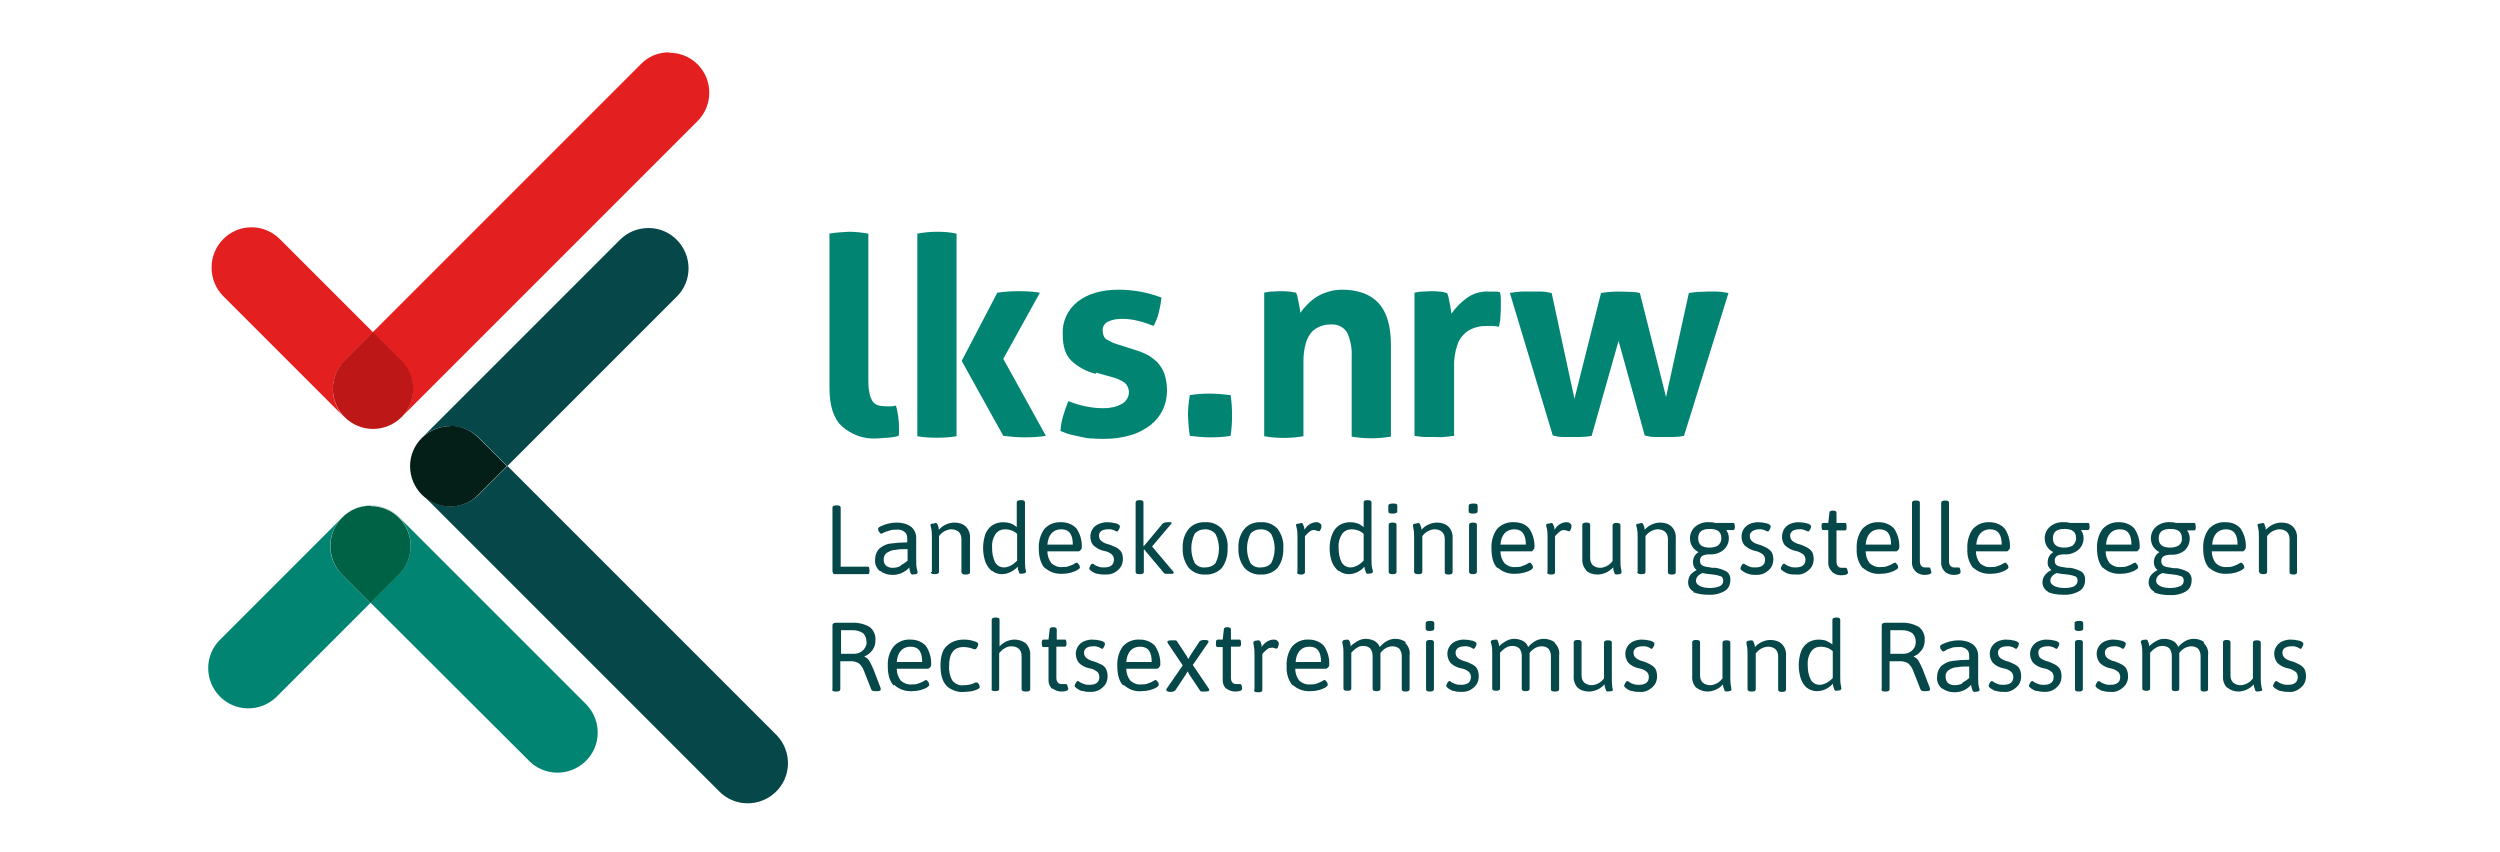 <?xml version="1.0" encoding="UTF-8"?>
<svg id="Ebene_1" xmlns="http://www.w3.org/2000/svg" version="1.1" viewBox="0 0 668.8 228">
  <!-- Generator: Adobe Illustrator 29.7.1, SVG Export Plug-In . SVG Version: 2.1.1 Build 8)  -->
  <defs>
    <style>
      .st0 {
        fill: #064749;
      }

      .st1 {
        fill: #e41f1f;
      }

      .st2 {
        fill: #041f18;
      }

      .st3 {
        fill: #028473;
      }

      .st4 {
        fill: #be1718;
      }

      .st5 {
        fill: #006245;
      }
    </style>
  </defs>
  <g id="f0b7ad95-823a-4afb-bbee-0d5f842eda6b">
    <g id="e1f1b039-de86-46ef-96a9-d6cc986226ae">
      <path class="st3" d="M318.3,116.6c-.3-1.8-.4-3.6-.5-5.4,0-1.8.2-3.7.5-5.5,1.8-.3,3.6-.4,5.4-.4s3.7.2,5.5.4c.3,1.8.4,3.6.4,5.4s-.1,3.7-.4,5.5c-1.8.3-3.6.4-5.4.4s-3.7-.2-5.5-.4"/>
      <path class="st3" d="M293.1,100c-2.4-.6-4.7-1.8-6.5-3.5-1.6-1.6-2.3-3.9-2.3-7-.2-3.4,1.3-6.7,4-8.8,2.7-2.1,6.3-3.2,11-3.2,1.9,0,3.8.2,5.7.5,1.9.4,3.9.9,5.7,1.6-.1,1.4-.4,2.7-.7,4-.3,1.3-.8,2.5-1.4,3.6-1.3-.5-2.6-1-3.9-1.3-1.5-.4-3-.6-4.5-.6-1.4,0-2.7.2-3.9.8-.9.5-1.4,1.4-1.3,2.4,0,.9.3,1.8,1,2.3.9.5,1.8,1,2.9,1.3l4.1,1.3c1.3.4,2.5.8,3.7,1.4,1.1.5,2,1.3,2.9,2.1.8.9,1.5,1.9,1.9,3.1.5,1.5.7,3,.7,4.5,0,1.8-.4,3.5-1.1,5.1-.8,1.6-1.9,3-3.3,4.1-1.6,1.2-3.4,2.2-5.3,2.7-2.3.7-4.6,1-7,1-1.2,0-2.3,0-3.3-.1-1,0-1.9-.2-2.9-.4-.9-.2-1.8-.4-2.7-.6-.9-.2-1.9-.6-2.9-1,.1-1.4.3-2.7.7-4,.4-1.4.9-2.7,1.4-4,1.5.6,3.1,1.1,4.6,1.4,1.5.3,3,.5,4.6.5.8,0,1.5,0,2.3-.2.8-.1,1.5-.3,2.3-.7.7-.3,1.3-.7,1.7-1.3,1.1-1.4.9-3.4-.4-4.6-.9-.6-1.9-1.1-3-1.4l-4.6-1.3-.2.3Z"/>
      <path class="st3" d="M338.1,78.3c.7-.1,1.4-.3,2.1-.3.8,0,1.5-.1,2.3-.1.7,0,1.5,0,2.2.1.7,0,1.3.2,2,.3.2.3.3.7.4,1.1.1.5.2,1,.3,1.5s.2,1,.3,1.5.1.9.2,1.3c.5-.8,1.1-1.5,1.8-2.2,1.5-1.6,3.4-2.8,5.5-3.4,1.2-.4,2.5-.6,3.8-.6,4.3,0,7.6,1.2,9.8,3.6,2.2,2.4,3.3,6.1,3.3,11.2v24.5c-3.5.6-7,.6-10.5,0v-21.6c.1-2.1-.3-4.2-1.2-6.2-.9-1.5-2.5-2.3-4.3-2.2-.9,0-1.8.1-2.6.4-.9.3-1.7.8-2.4,1.4-.8.9-1.4,1.9-1.7,3-.5,1.6-.7,3.3-.7,5v20.1c-3.5.6-7,.6-10.5,0v-38.3l-.1-.1Z"/>
      <path class="st3" d="M378.5,78.3c.7-.2,1.4-.3,2.1-.3s1.5-.1,2.2-.1,1.5,0,2.2.1c.7,0,1.4.2,2.1.4.2.3.3.7.4,1.1.1.5.2,1,.3,1.5s.2,1,.3,1.6.1.9.2,1.3c1.1-1.6,2.5-3,4-4.1,1.7-1.3,3.8-1.9,5.9-1.8h1.7c.5,0,.9,0,1.4.2.1.6.2,1.1.2,1.7v2c0,.7,0,1.8-.1,2.7,0,.9-.2,1.9-.4,2.8-.6-.1-1.2-.2-1.8-.2h-1.2c-.9,0-1.9,0-2.8.3-1.1.2-2.1.7-3,1.4-1.1.9-1.9,2-2.3,3.3-.7,2-1,4.1-.9,6.2v18.2c-.9.1-1.8.2-2.7.3s-1.8,0-2.6,0h-2.6c-.9,0-1.8-.2-2.7-.3v-38.4l.1.1Z"/>
      <path class="st3" d="M403.7,78.4c1.1-.2,2.1-.3,3.2-.4h5.5c.9,0,1.8.2,2.7.4l6.1,28.3,7.1-28.3c1.6-.3,3.3-.4,5-.4,1.3,0,2.4.1,3.2.1.7,0,1.5.1,2.2.3l7,27.8,6.1-27.8c.8-.1,1.6-.3,2.4-.3s1.7-.1,2.5-.1h2.5c1.1,0,2.2.2,3.2.4l-11.9,38.2c-.9.2-1.9.3-2.9.3h-5c-.9,0-1.8-.2-2.6-.4l-7-25.3-7.2,25.4c-1,.2-1.9.3-2.9.3h-4.9c-.9,0-1.8-.2-2.6-.4l-11.5-38.2-.2.1Z"/>
      <path class="st3" d="M221.8,62.5c1.7-.3,3.5-.4,5.3-.5,1.7,0,3.5.2,5.2.5v38.9c0,1.2,0,2.5.3,3.7.1.8.4,1.5.8,2.2.3.5.9.9,1.4,1.1.7.2,1.5.3,2.2.3h1.3c.5,0,.9-.1,1.4-.2.5,1.9.8,3.9.8,5.9v1.1c0,.4,0,.7-.1,1.1-.9.3-1.9.4-2.9.5-1.1,0-2.1.2-3.1.2-3.3.2-6.6-1-9.1-3.2-2.3-2.1-3.4-5.5-3.4-10.3v-41.2l-.1-.1Z"/>
      <path class="st3" d="M245.4,62.5c1.7-.3,3.4-.5,5.2-.5s3.5.1,5.3.5v54.2c-1.7.3-3.5.4-5.3.4-1.7,0-3.5-.1-5.2-.4v-54.2ZM257.3,96.5l9.5-18.2c1.9-.3,3.9-.4,5.9-.4,1.8,0,3.7.1,5.5.4l-9.8,17.7,11.4,20.6c-1.9.3-3.9.4-5.9.4-1.8,0-3.7-.2-5.5-.4l-11.1-20v-.1Z"/>
      <path class="st0" d="M135.7,124.7l-7.6,7.6c-4.2,4.2-11,4.2-15.2,0-2-2-3.1-4.7-3.1-7.6,0,2.9,1.1,5.6,3.2,7.6l79.3,79.3c4.1,4.3,10.9,4.4,15.2.3,4.3-4.1,4.4-10.9.3-15.2,0,0-.2-.2-.3-.3l-71.7-71.7h-.1Z"/>
      <path class="st0" d="M173.5,61c-2.9,0-5.6,1.1-7.6,3.1l-53,53c-2,2-3.2,4.7-3.2,7.6,0-5.9,4.8-10.7,10.8-10.7,2.8,0,5.6,1.1,7.6,3.1l7.6,7.6,45.4-45.4c4.2-4.2,4.1-11-.1-15.2-2-2-4.7-3.1-7.5-3.1"/>
      <path class="st2" d="M120.5,114c-5.9,0-10.8,4.8-10.8,10.7s4.8,10.8,10.7,10.8c2.9,0,5.6-1.1,7.6-3.2l7.6-7.6-7.6-7.6c-2-2-4.7-3.2-7.6-3.2"/>
      <path class="st1" d="M67.3,60.8c-5.9,0-10.7,4.8-10.7,10.8,0,2.8,1.1,5.6,3.1,7.6l32.5,32.5c-4.2-4.2-4.2-11,0-15.2h0l7.6-7.6-24.9-24.9c-2-2-4.7-3.2-7.6-3.2"/>
      <path class="st1" d="M179,14c-2.9,0-5.6,1.1-7.6,3.2l-71.7,71.7,7.6,7.6c4.2,4.2,4.2,11,0,15.2h0l79.3-79.3c4.2-4.2,4.2-11,0-15.2-2-2-4.7-3.1-7.6-3.1"/>
      <path class="st4" d="M99.8,88.8h0l-7.6,7.6c-4.2,4.2-4.2,11,0,15.2s11,4.2,15.2,0,4.2-11,0-15.2h0l-7.6-7.6h0Z"/>
      <path class="st3" d="M91.5,138.5l-32.5,32.5c-4.3,4.1-4.4,10.9-.3,15.2,4.1,4.3,10.9,4.4,15.2.3l.3-.3,24.9-24.9-7.6-7.6c-4.2-4.2-4.2-11,0-15.2"/>
      <path class="st3" d="M99.1,135.3c-2.8,0-5.6,1.1-7.6,3.1,4.2-4.2,11-4.2,15.2,0s4.2,11,0,15.2l-7.6,7.6,42.3,42.2c4.1,4.3,10.9,4.4,15.2.3,4.3-4.1,4.4-10.9.3-15.2l-.3-.3-49.9-49.9c-2-2-4.8-3.1-7.6-3.1"/>
      <path class="st5" d="M99.1,135.3c-5.9,0-10.7,4.8-10.7,10.8,0,2.8,1.1,5.6,3.1,7.6l7.6,7.6,7.6-7.6c4.2-4.2,4.2-11,0-15.2-2-2-4.7-3.1-7.6-3.1"/>
      <path class="st0" d="M222.9,153.4c-.1-.2-.2-.4-.2-.6v-17c0-.4.3-.6,1-.6h.2c.7,0,1,.2,1,.6v15.8h7.2c.2,0,.3,0,.4.2,0,.2.1.4.1.6v.4c0,.2,0,.4-.1.6,0,.1-.2.2-.4.2h-8.7c-.2,0-.4,0-.5-.2Z"/>
      <path class="st0" d="M235.3,152.7c-.8-.7-1.3-1.8-1.2-2.9,0-1.2.4-2.3,1.2-3.1.9-.7,1.9-1.2,3-1.3,1.5-.2,2.9-.3,4.4-.3v-1.2c0-.6-.2-1.2-.7-1.6-.6-.5-1.4-.7-2.2-.6-.7,0-1.4,0-2,.3-.5.1-1,.3-1.4.5l-.6.3c-.2,0-.4-.2-.6-.5-.2-.2-.3-.5-.3-.8,0-.2.2-.5.7-.7.6-.3,1.2-.5,1.9-.7.8-.2,1.6-.3,2.4-.3,1.3,0,2.7.3,3.8,1.1.9.7,1.4,1.8,1.4,3v5.9c0,.8,0,1.7.2,2.5.1.5.2.8.2.8,0,.2-.2.4-.5.5-.3,0-.6.1-.9.1-.2,0-.5-.2-.5-.4-.1-.3-.2-.6-.3-.9v-.6c-1.2,1.3-2.8,2-4.5,2-1.2,0-2.3-.3-3.2-1l-.3-.1ZM240.9,151.3c.7-.4,1.3-.8,1.9-1.3v-3.1c-1.3,0-2.4,0-3.2.2-.8,0-1.5.3-2.2.7s-1,1.1-1,1.9c0,.6.2,1.2.6,1.6.5.4,1.1.6,1.7.6.8,0,1.5-.1,2.2-.5h0v-.1Z"/>
      <path class="st0" d="M249.3,153v-9.2c0-.8,0-1.7-.2-2.5-.1-.5-.2-.8-.2-.8,0-.2.2-.4.5-.4s.6-.1.9-.2c.2,0,.5.2.5.4.1.3.2.5.3.8,0,.3,0,.5.1.6.5-.6,1.2-1.1,1.9-1.4.7-.3,1.4-.5,2.2-.5,1.2,0,2.3.3,3.1,1.1.8.8,1.2,2,1.1,3.1v9.1c0,.4-.4.6-1.1.6h-.1c-.7,0-1-.2-1.1-.6v-8.9c0-.7-.2-1.4-.7-1.9-.6-.5-1.3-.7-2-.7-.6,0-1.2.2-1.8.5-.6.3-1.1.8-1.5,1.3v9.6c0,.4-.4.6-1.1.6h-.1c-.7,0-1-.2-1-.6h.3Z"/>
      <path class="st0" d="M265.4,152.8c-.8-.6-1.4-1.5-1.8-2.5-.8-2.4-.8-5,0-7.4.4-1,1-1.8,1.9-2.4.8-.5,1.8-.8,2.8-.8.7,0,1.4.1,2,.3s1.2.6,1.7,1v-6.6c0-.4.4-.6,1.1-.6h.1c.7,0,1,.2,1,.6v15.2c0,.8,0,1.7.1,2.5.1.5.2.8.2.8,0,.2-.2.4-.5.5-.3,0-.6.1-.9.1s-.5-.2-.5-.4c-.1-.3-.2-.6-.3-.9v-.6c-1.2,1.2-2.7,2-4.3,2-.9,0-1.9-.3-2.6-.9v.1ZM270.4,151.3c.6-.3,1.2-.8,1.7-1.3v-7.2c-.9-.8-2-1.2-3.2-1.2-1,0-2,.4-2.6,1.3-.7,1.1-1,2.3-.9,3.6,0,1.4.2,2.7.8,3.9.5.9,1.4,1.4,2.4,1.4.6,0,1.2-.2,1.8-.5h0Z"/>
      <path class="st0" d="M279.5,152c-1-1.1-1.6-2.9-1.6-5.2-.1-1.9.4-3.8,1.5-5.3,1.2-1.3,2.8-1.9,4.6-1.8,1.5,0,3,.6,4,1.7,1,1.5,1.5,3.3,1.4,5.1,0,.2-.1.5-.3.6-.2.3-.4.4-.6.4h-8.3c0,1.2.4,2.3,1.1,3.2.8.7,1.8,1.1,2.9,1,.6,0,1.3,0,1.9-.3.5-.2.9-.3,1.3-.6l.6-.3c.2,0,.4.2.6.5.2.2.3.5.3.8,0,.2-.2.4-.7.7s-1.1.5-1.7.7c-.8.2-1.5.3-2.3.3-1.8.1-3.5-.5-4.8-1.7l.1.2ZM287,145.7c0-2.8-1-4.1-3.1-4.1s-3.5,1.4-3.7,4.1h6.8Z"/>
      <path class="st0" d="M293.5,153.5c-.5-.1-1.1-.4-1.5-.7s-.6-.5-.6-.7c0-.3.2-.6.3-.8.2-.4.4-.5.6-.5s.3.2.5.3c.4.2.7.4,1.1.5.5.2,1,.2,1.5.2,1.7,0,2.6-.7,2.6-2.1,0-.5-.2-1-.6-1.4-.6-.5-1.3-.8-2-.9-1.1-.2-2.1-.8-2.9-1.5-.6-.7-.8-1.5-.8-2.4,0-.7.2-1.4.6-2s.9-1,1.6-1.3,1.5-.5,2.2-.5c.8,0,1.6.1,2.4.3.7.2,1.1.5,1.1.8s-.1.6-.3.9c-.2.4-.4.5-.5.5l-.7-.3c-.5-.2-1.1-.4-1.7-.3-.6,0-1.2.1-1.7.4-.4.3-.7.7-.7,1.2s.1,1,.5,1.4,1,.7,1.6.9c.9.2,1.7.6,2.6,1,.5.3,1,.7,1.3,1.2.3.6.4,1.3.4,1.9,0,.7-.2,1.5-.6,2.1s-1,1.1-1.7,1.5-1.5.5-2.3.5c-.7,0-1.4,0-2.1-.2h-.2Z"/>
      <path class="st0" d="M314,153.2c0,.1,0,.2-.3.3h-1.9c-.2,0-.4-.1-.5-.3l-5.2-6.2h-.1v6c0,.4-.3.6-1,.6h-.2c-.7,0-1-.2-1-.6v-18.6c0-.4.4-.6,1-.6h.1c.7,0,1,.2,1,.6v11.7h.1l5-6c.2-.2.7-.4,1.4-.4h.8c.2,0,.2.2.2.2,0,.2-.1.4-.3.5l-4.9,5.8,5.4,6.4c.2.1.3.3.3.4l.1.2Z"/>
      <path class="st0" d="M318,151.9c-1.1-1.5-1.7-3.3-1.6-5.2-.1-1.9.4-3.7,1.6-5.2,1.1-1.3,2.8-1.9,4.5-1.8,1.7-.1,3.3.6,4.4,1.8,1.1,1.5,1.7,3.4,1.5,5.2.1,1.8-.4,3.7-1.5,5.2-1.1,1.2-2.8,1.9-4.4,1.8-1.7.1-3.3-.5-4.5-1.8ZM325.2,150.6c1.2-2.4,1.2-5.3,0-7.7-.7-.9-1.7-1.3-2.8-1.3s-2.1.4-2.8,1.2c-1.2,2.4-1.2,5.3,0,7.8.7.9,1.7,1.3,2.8,1.2,1.1,0,2.2-.4,2.8-1.2h0Z"/>
      <path class="st0" d="M332.9,151.9c-1.1-1.5-1.7-3.3-1.6-5.2-.1-1.9.4-3.7,1.6-5.2,1.1-1.3,2.8-1.9,4.5-1.8,1.7-.1,3.3.6,4.4,1.8,1.1,1.5,1.7,3.4,1.5,5.2.1,1.8-.4,3.7-1.5,5.2-1.1,1.2-2.8,1.9-4.4,1.8-1.7.1-3.3-.5-4.5-1.8ZM340.1,150.6c1.2-2.4,1.2-5.3,0-7.7-.7-.9-1.7-1.3-2.8-1.3s-2.1.4-2.8,1.2c-1.2,2.5-1.2,5.3,0,7.8.7.9,1.7,1.3,2.8,1.2,1.1,0,2.2-.4,2.8-1.2h0Z"/>
      <path class="st0" d="M347.1,153v-9.2c0-.8,0-1.7-.2-2.5-.1-.5-.2-.8-.2-.8,0-.2.2-.4.5-.4s.6-.1.9-.2c.2,0,.5.2.5.4.1.3.2.5.3.8,0,.3.1.5.1.6.6-1.1,1.7-1.9,3-2,.4,0,.8,0,1.1.3.3.2.4.4.4.7s0,.6-.2.9c-.1.3-.2.5-.4.5s-.3,0-.5-.1c-.3-.1-.6-.2-.9-.2-.4,0-.8.1-1.1.4-.3.2-.6.5-.9.8-.1.1-.3.3-.4.5v9.6c0,.4-.4.6-1,.6h-.1c-.7,0-1-.2-1-.6l.1-.1Z"/>
      <path class="st0" d="M358.1,152.8c-.8-.7-1.4-1.5-1.8-2.5-.4-1.2-.6-2.4-.6-3.6,0-1.3.2-2.6.7-3.8.4-1,1-1.8,1.9-2.4.8-.5,1.8-.8,2.8-.8.7,0,1.4.1,2,.3s1.2.6,1.7,1v-6.6c0-.4.3-.6,1-.6h.1c.7,0,1,.2,1,.6v15.2c0,.8,0,1.7.2,2.5.1.5.2.8.2.8,0,.2-.2.4-.5.5-.3,0-.6.1-.9.1s-.5-.2-.5-.4c-.1-.3-.2-.6-.3-.9,0-.3-.1-.5-.1-.6-1,1.2-2.6,2-4.2,2-.9,0-1.9-.3-2.6-.9l-.1.1ZM363.1,151.3c.6-.3,1.2-.8,1.7-1.3v-7.2c-.9-.8-2-1.2-3.2-1.2-1,0-2,.4-2.6,1.3-.7,1.1-1,2.3-.9,3.6,0,1.4.2,2.7.8,3.9.5.9,1.4,1.4,2.4,1.4.6,0,1.2-.2,1.8-.5h0Z"/>
      <path class="st0" d="M371.4,136.8v-1.5c0-.4.4-.6,1.3-.6s1.1.2,1.1.6v1.5c0,.4-.4.6-1.3.6-.8,0-1.1-.2-1.1-.6ZM371.5,153v-12.6c0-.4.3-.6,1-.6h.1c.7,0,1,.2,1,.6v12.6c0,.4-.3.6-1,.6h-.1c-.7,0-1-.2-1-.6h0Z"/>
      <path class="st0" d="M378.3,153v-9.2c0-.8,0-1.7-.2-2.5-.1-.5-.1-.8-.1-.8,0-.2.2-.4.5-.4s.6-.1.9-.2c.2,0,.5.2.5.4.1.3.2.5.3.8,0,.3.1.5.1.6.5-.6,1.2-1.1,1.9-1.4.7-.3,1.4-.5,2.2-.5,1.1,0,2.3.3,3.1,1.1.8.8,1.2,2,1.1,3.1v9.1c0,.4-.4.6-1,.6h-.1c-.7,0-1-.2-1-.6v-8.9c0-.7-.2-1.4-.7-1.9-.6-.5-1.3-.7-2-.7-.6,0-1.2.2-1.8.5-.6.3-1.1.8-1.5,1.3v9.6c0,.4-.3.6-1,.6h-.1c-.7,0-1.1-.2-1.1-.6h0Z"/>
      <path class="st0" d="M392.9,136.8v-1.5c0-.4.4-.6,1.3-.6s1.1.2,1.1.6v1.5c0,.4-.4.6-1.3.6-.8,0-1.1-.2-1.1-.6ZM393,153v-12.6c0-.4.4-.6,1-.6h.1c.7,0,1,.2,1,.6v12.6c0,.4-.4.6-1,.6h-.1c-.6,0-1-.2-1-.6h0Z"/>
      <path class="st0" d="M400.6,152c-1.1-1.1-1.6-2.9-1.6-5.2-.1-1.9.4-3.8,1.5-5.3,1.2-1.3,2.8-1.9,4.6-1.8,1.5,0,3,.5,4,1.7,1,1.5,1.5,3.3,1.4,5.1,0,.2-.2.5-.3.6-.2.3-.4.4-.5.4h-8.3c0,1.2.4,2.3,1.1,3.2.8.7,1.8,1.1,2.9,1,.6,0,1.3,0,1.9-.3.5-.2.9-.3,1.3-.6l.6-.3c.2,0,.4.2.6.5.2.2.3.5.3.8,0,.2-.2.4-.6.7-.5.3-1.1.5-1.8.7-.8.2-1.5.3-2.3.3-1.8.1-3.5-.5-4.8-1.7v.2ZM408.2,145.7c0-2.7-1-4.1-3.1-4.1s-3.5,1.4-3.7,4.1h6.8Z"/>
      <path class="st0" d="M414,153v-9.2c0-.8,0-1.7-.2-2.5-.1-.5-.2-.8-.2-.8,0-.2.2-.4.5-.4s.6-.1.9-.2c.2,0,.5.2.5.4.1.3.2.5.3.8,0,.3.1.5.1.6.6-1.1,1.7-1.9,3-2,.4,0,.8,0,1.1.3.3.2.4.4.4.7s0,.6-.2.9c-.1.3-.2.5-.4.5s-.3,0-.5-.1c-.3-.1-.6-.2-.9-.2-.4,0-.8.1-1.1.4-.3.2-.6.5-.9.8-.1.1-.3.3-.4.5v9.6c0,.4-.3.6-1,.6h-.1c-.7,0-1-.2-1-.6l.1-.1Z"/>
      <path class="st0" d="M424.4,152.6c-.8-.8-1.2-2-1.1-3.1v-9.1c0-.4.4-.6,1-.6h.1c.7,0,1,.2,1,.6v8.9c0,.7.2,1.4.7,1.9.6.5,1.3.7,2,.7.6,0,1.2-.2,1.8-.5s1.1-.8,1.5-1.3v-9.6c0-.4.4-.6,1-.6h.1c.7,0,1,.2,1,.6v9.3c0,.8,0,1.7.2,2.5.1.5.1.8.1.8,0,.2-.2.4-.5.5-.3,0-.6.1-.9.1-.2,0-.5-.2-.5-.4-.1-.3-.2-.6-.3-.9v-.6c-.7.6-1.3,1.1-2,1.4-.7.3-1.4.5-2.2.5-1.1,0-2.3-.3-3.1-1.1h.1Z"/>
      <path class="st0" d="M438.1,153v-9.2c0-.8,0-1.7-.2-2.5-.1-.5-.2-.8-.2-.8,0-.2.2-.4.5-.4s.6-.1.9-.2c.2,0,.5.2.5.4.1.3.2.5.3.8,0,.3.1.5.1.6.5-.6,1.2-1.1,1.9-1.4.7-.3,1.4-.5,2.2-.5,1.2,0,2.3.3,3.1,1.1s1.2,2,1.1,3.1v9.1c0,.4-.3.6-1,.6h-.1c-.7,0-1-.2-1-.6v-8.9c0-.7-.2-1.4-.7-1.9-.6-.5-1.3-.7-2-.7-.6,0-1.2.2-1.8.5s-1.1.8-1.5,1.3v9.6c0,.4-.3.6-1,.6h-.1c-.7,0-1.1-.2-1.1-.6h.1Z"/>
      <path class="st0" d="M453.1,158.3c-.9-.5-1.5-1.4-1.5-2.5,0-.7.2-1.4.6-2,.5-.6,1.1-1,1.7-1.3h0c-.7-.5-1-1.3-1-2.1,0-1.1.5-2.1,1.5-2.7-.7-.3-1.3-.9-1.7-1.5-.4-.7-.6-1.4-.6-2.2,0-1.2.5-2.3,1.4-3.1,1.1-.9,2.4-1.3,3.8-1.2.5,0,1,0,1.5.2h4.8c.2,0,.3,0,.4.2,0,.2.1.4.1.6v.3c0,.2,0,.4-.1.6,0,.1-.2.2-.4.2h-1.8c.5.7.7,1.4.7,2.2,0,1.2-.5,2.3-1.4,3.1-1.1.9-2.4,1.3-3.8,1.2-.6,0-1.3.1-1.9.4-.4.3-.7.8-.6,1.4,0,.4.1.8.4,1,.3.3.7.4,1.1.5.6.1,1.2.2,1.8.3h.9c1,.2,2,.5,2.9,1,.7.5,1.1,1.4,1,2.3,0,1.2-.5,2.3-1.5,2.9-1.4.8-2.9,1.1-4.5,1-1.4,0-2.7-.2-4-.7l.2-.1ZM460.1,156.8c.6-.3.9-.8.9-1.5,0-.6-.3-1.1-.9-1.2-.8-.3-1.7-.4-2.6-.5-.7,0-1.4-.2-2.1-.3-1.1.5-1.7,1.2-1.7,2.1s1.2,1.9,3.7,1.9c.9,0,1.8-.1,2.7-.5h0ZM459.6,145.9c.6-.4.9-1.2.9-1.9,0-1.7-1-2.5-3.1-2.5s-3.1.8-3.1,2.5,1,2.5,3.1,2.5c.8,0,1.6-.2,2.3-.6h-.1Z"/>
      <path class="st0" d="M467.7,153.5c-.5-.1-1.1-.4-1.5-.7s-.6-.5-.6-.7c0-.3.2-.6.3-.8.2-.4.4-.5.6-.5s.3.2.5.3c.4.2.7.4,1.1.5.5.2,1,.2,1.5.2,1.7,0,2.6-.7,2.6-2.1,0-.5-.2-1-.6-1.4-.6-.4-1.3-.8-2-.9-1.1-.2-2.1-.8-2.9-1.5-.6-.7-.8-1.5-.8-2.4,0-.7.2-1.4.6-2,.4-.6.9-1,1.5-1.3.7-.3,1.5-.5,2.2-.5.8,0,1.6.1,2.4.3.7.2,1.1.5,1.1.8s-.1.6-.3.9c-.2.4-.4.5-.5.5l-.7-.3c-.5-.2-1.1-.4-1.7-.3-.6,0-1.2.2-1.7.5-.4.3-.7.7-.7,1.2s.1,1,.5,1.4,1,.7,1.6.9c.9.2,1.7.6,2.5,1,.5.3,1,.7,1.3,1.2.3.6.4,1.3.4,1.9,0,.7-.2,1.5-.6,2.1-.4.6-1,1.1-1.7,1.5s-1.5.5-2.3.5c-.7,0-1.4,0-2.1-.3h0Z"/>
      <path class="st0" d="M478.5,153.5c-.5-.1-1-.4-1.5-.7-.4-.3-.6-.5-.6-.7,0-.3.2-.6.3-.8.2-.4.4-.5.6-.5s.3.2.5.3c.3.2.7.4,1.1.5.5.2,1,.2,1.5.2,1.7,0,2.6-.7,2.6-2.1,0-.5-.2-1-.6-1.4-.6-.4-1.3-.8-2-.9-1.1-.2-2.1-.8-2.9-1.5-1-1.3-1-3-.2-4.4.4-.6.9-1,1.5-1.3.7-.3,1.5-.5,2.2-.5.8,0,1.6.1,2.4.3.7.2,1.1.5,1.1.8s-.1.6-.3.9c-.2.4-.4.5-.5.5l-.7-.3c-.5-.2-1.1-.4-1.7-.3-.6,0-1.2.1-1.7.4-.4.3-.7.7-.7,1.2s.1,1,.5,1.4,1,.7,1.6.9c.9.2,1.7.6,2.5,1,.5.3,1,.7,1.3,1.2.3.6.4,1.3.4,1.9,0,.7-.2,1.5-.6,2.1-.4.6-1,1.1-1.7,1.5s-1.5.6-2.4.5c-.7,0-1.4,0-2.1-.2h.1Z"/>
      <path class="st0" d="M490.1,152.9c-.8-.7-1.1-1.8-1-2.8v-8.3h-1.3c-.2,0-.3,0-.4-.2,0-.2-.1-.4-.1-.6v-.3c0-.2,0-.4.1-.6,0-.1.2-.2.4-.2h1.3l.3-2.7c0-.4.3-.6.8-.6h.3c.5,0,.8.2.8.6v2.7h2.2c.2,0,.3,0,.4.2,0,.2.1.4.1.6v.4c0,.2,0,.4-.1.6,0,.1-.2.2-.4.2h-2.2v8.1c0,.5,0,1.1.4,1.5.3.3.6.4,1,.4h1.1c.2,0,.3.2.4.5,0,.2.1.5.2.7,0,.5-.6.8-1.9.8-.9,0-1.7-.3-2.4-.9v-.1Z"/>
      <path class="st0" d="M498.3,152c-1.2-1.5-1.7-3.3-1.6-5.2-.1-1.9.4-3.8,1.5-5.3,1.2-1.3,2.8-1.9,4.5-1.8,1.5,0,3,.6,4,1.7,1,1.5,1.5,3.3,1.4,5.1,0,.2-.1.5-.3.6-.2.3-.4.4-.5.4h-8.2c0,1.2.4,2.3,1.1,3.2.8.7,1.8,1.1,2.9,1,.6,0,1.3,0,1.9-.3.5-.2.9-.3,1.3-.6.2-.1.4-.2.6-.3.2,0,.4.2.6.5.2.2.3.5.3.8,0,.2-.2.4-.7.7s-1.1.5-1.7.7c-.8.2-1.5.3-2.3.3-1.8.2-3.5-.5-4.9-1.7l.1.2ZM505.9,145.7c0-2.8-1-4.1-3.1-4.1s-3.5,1.4-3.7,4.1h6.8Z"/>
      <path class="st0" d="M512.5,152.9c-.8-.7-1.1-1.8-1-2.8v-15.6c0-.4.3-.6,1-.6h.1c.7,0,1,.2,1,.6v15.4c0,.5,0,1.1.4,1.5.3.3.6.4,1,.4h1.1c.2,0,.3.2.4.5,0,.2.1.5.2.7,0,.5-.6.8-1.9.8-.8,0-1.6-.3-2.2-.8l-.1-.1Z"/>
      <path class="st0" d="M520.3,152.9c-.8-.7-1.1-1.8-1-2.8v-15.6c0-.4.4-.6,1-.6h.1c.7,0,1,.2,1,.6v15.4c0,.5,0,1.1.4,1.5.3.3.6.4,1,.4h1.2c.2,0,.3.2.4.5,0,.2.1.5.1.7,0,.5-.6.8-1.9.8-.8,0-1.6-.3-2.3-.8v-.1Z"/>
      <path class="st0" d="M527.9,152c-1.2-1.5-1.7-3.3-1.6-5.2-.1-1.9.4-3.8,1.5-5.3,1.2-1.3,2.8-1.9,4.5-1.8,1.5,0,3,.6,4,1.7,1,1.5,1.5,3.3,1.4,5.1,0,.2-.1.5-.3.6-.2.3-.4.4-.5.4h-8.3c0,1.2.4,2.3,1.1,3.2.8.7,1.8,1.1,2.9,1,.6,0,1.3,0,1.9-.3.5-.2.9-.3,1.3-.6.2-.1.4-.2.6-.3.2,0,.4.2.6.5.2.2.3.5.3.8,0,.2-.2.4-.7.7s-1.1.5-1.7.7c-.8.2-1.5.3-2.3.3-1.8.1-3.5-.5-4.8-1.7l.1.2ZM535.5,145.7c0-2.7-1-4.1-3.1-4.1s-3.5,1.4-3.7,4.1h6.8Z"/>
      <path class="st0" d="M547.9,158.3c-.9-.5-1.5-1.4-1.5-2.5,0-.7.2-1.4.7-2s1-1,1.7-1.3h0c-.7-.5-1.1-1.3-1-2.1,0-1.1.5-2.1,1.5-2.7-.7-.3-1.3-.9-1.7-1.5-.4-.7-.6-1.4-.6-2.2,0-1.2.5-2.3,1.4-3.1,1.1-.9,2.4-1.3,3.8-1.2.5,0,1,0,1.5.2h4.8c.2,0,.3,0,.4.2,0,.2.1.4.1.6v.3c0,.2,0,.4-.1.6,0,.1-.2.2-.4.2h-1.8c.5.7.7,1.4.7,2.2,0,1.2-.5,2.3-1.4,3.1-1.1.9-2.4,1.3-3.8,1.2-.6,0-1.3.1-1.9.4-.4.3-.7.8-.6,1.4,0,.4.1.8.4,1,.3.3.7.4,1.1.5.6.1,1.2.2,1.8.3h.9c1,.2,2,.5,2.9,1,.7.5,1.1,1.4,1,2.3,0,1.2-.5,2.3-1.5,2.9-1.4.8-2.9,1.1-4.5,1-1.4,0-2.7-.2-3.9-.7v-.1ZM554.9,156.8c.6-.3.9-.9.9-1.5s-.3-1.1-.9-1.2c-.8-.3-1.7-.4-2.6-.5-.7,0-1.4-.2-2.1-.3-1.1.5-1.7,1.2-1.7,2.1s1.2,1.9,3.8,1.9c.9,0,1.8-.1,2.7-.5h-.1ZM554.5,145.9c.6-.5.9-1.2.9-1.9,0-1.7-1-2.5-3.1-2.5s-3.1.8-3.1,2.5,1,2.5,3.1,2.5c.8,0,1.6-.2,2.3-.6h-.1Z"/>
      <path class="st0" d="M562.6,152c-1-1.1-1.6-2.9-1.6-5.2-.1-1.9.4-3.8,1.5-5.3,1.2-1.3,2.8-1.9,4.5-1.8,1.5,0,3,.6,4,1.7,1,1.5,1.5,3.3,1.4,5.1,0,.2-.1.5-.3.6-.2.3-.4.4-.5.4h-8.3c0,1.2.4,2.3,1.1,3.2.8.7,1.8,1.1,2.9,1,.6,0,1.3,0,1.9-.3.5-.2.9-.3,1.3-.6.2-.1.4-.2.6-.3.2,0,.4.2.6.5.2.2.3.5.3.8,0,.2-.2.4-.7.7s-1.1.5-1.7.7c-.8.2-1.5.3-2.3.3-1.8.1-3.5-.5-4.8-1.7l.1.2ZM570.2,145.7c0-2.8-1-4.1-3.1-4.1s-3.5,1.4-3.7,4.1h6.8Z"/>
      <path class="st0" d="M576.3,158.3c-.9-.5-1.5-1.4-1.5-2.5,0-.7.2-1.4.7-2s1.1-1,1.7-1.3h0c-.7-.5-1-1.3-1-2.1,0-1.1.5-2.1,1.5-2.7-.7-.3-1.3-.9-1.7-1.5-.4-.7-.6-1.4-.6-2.2,0-1.2.5-2.3,1.4-3.1,1.1-.9,2.4-1.3,3.8-1.2.5,0,1,0,1.5.2h4.8c.2,0,.3,0,.4.2,0,.2.1.4.1.6v.4c0,.2,0,.4-.1.6,0,.1-.2.2-.4.2h-1.8c.5.7.7,1.4.7,2.2,0,1.2-.5,2.3-1.3,3.1-1.1.9-2.4,1.3-3.8,1.2-.6,0-1.3.1-1.9.4-.4.3-.7.8-.6,1.4,0,.4.1.7.4,1,.3.3.7.4,1.1.5.6.1,1.2.2,1.8.3h.9c1,.2,2,.5,2.9,1,.7.5,1.1,1.4,1,2.3,0,1.2-.5,2.3-1.5,2.9-1.4.8-2.9,1.1-4.5,1-1.4,0-2.7-.2-4-.7v-.2ZM583.3,156.8c.6-.3.9-.9.9-1.5s-.3-1.1-.9-1.2c-.8-.3-1.7-.4-2.6-.5-.7,0-1.4-.2-2.2-.3-1.2.5-1.7,1.2-1.7,2.1s1.2,1.9,3.7,1.9c.9,0,1.8-.1,2.7-.5h.1ZM582.9,145.9c.6-.5.9-1.2.8-1.9,0-1.7-1-2.5-3.1-2.5s-3.1.8-3.1,2.5,1,2.5,3.1,2.5c.8,0,1.6-.2,2.3-.6Z"/>
      <path class="st0" d="M591,152c-1-1.1-1.6-2.9-1.6-5.2-.1-1.9.4-3.8,1.5-5.3,1.2-1.3,2.8-1.9,4.5-1.8,1.5,0,3,.5,4,1.7,1,1.5,1.5,3.3,1.4,5.1,0,.2-.1.5-.3.6-.2.3-.4.4-.5.4h-8.3c0,1.2.4,2.3,1.1,3.2.8.7,1.8,1.1,2.9,1,.6,0,1.3,0,1.9-.3.5-.2.9-.3,1.3-.6.2-.1.4-.2.6-.3.2,0,.4.2.6.5.2.2.3.5.3.8,0,.2-.2.4-.7.7s-1.1.5-1.7.7c-.8.2-1.5.3-2.3.3-1.8.1-3.5-.5-4.8-1.7l.1.2ZM598.6,145.7c0-2.7-1-4.1-3.1-4.1s-3.5,1.4-3.7,4.1h6.8Z"/>
      <path class="st0" d="M604.3,153v-9.2c0-.8,0-1.7-.2-2.5,0-.3-.1-.6-.2-.8,0-.2.2-.4.5-.4s.6-.1.9-.2c.2,0,.5.1.5.4.1.3.2.5.3.8v.6c.7-.6,1.3-1.1,2-1.4.7-.3,1.4-.5,2.2-.5,1.2,0,2.3.3,3.1,1.1s1.2,2,1.1,3.1v9.1c0,.4-.3.6-1,.6h0c-.7,0-1-.2-1-.6v-8.9c0-.7-.2-1.4-.7-1.9-.6-.5-1.3-.7-2-.7-.6,0-1.2.2-1.8.5s-1.1.8-1.5,1.3v9.6c0,.4-.3.6-1,.6h0c-.7,0-1.1-.2-1.1-.6h-.1Z"/>
      <path class="st0" d="M222.7,184.4v-17c0-.2,0-.4.2-.6.2-.1.4-.2.6-.2h4.4c1.6-.1,3.3.3,4.7,1.1,1.1.8,1.7,2.2,1.6,3.5,0,1-.2,1.9-.8,2.7-.6.8-1.3,1.4-2.2,1.7h0c.5.3,1,.6,1.3,1.1.4.7.8,1.5,1.1,2.2l2,5.2v.4c0,.3-.4.4-1.1.4h-.3c-.2,0-.5,0-.7-.1-.2,0-.3-.2-.4-.3l-2-5.1c-.3-.8-.8-1.5-1.4-2-.8-.4-1.6-.6-2.5-.5h-2.4v7.5c0,.4-.4.6-1,.6h-.2c-.7,0-1-.2-1-.6h.1ZM228.5,174.9c1.2,0,2.3-.6,2.9-1.6.3-.5.5-1,.4-1.6,0-.9-.3-1.7-.9-2.3-.7-.5-1.7-.8-2.6-.8h-3.3v6.3h3.5Z"/>
      <path class="st0" d="M239.1,183.4c-1.1-1.1-1.6-2.9-1.6-5.2-.1-1.9.4-3.8,1.6-5.3,1.2-1.3,2.8-1.9,4.6-1.8,1.5,0,3,.6,4,1.7,1,1.5,1.5,3.3,1.4,5.1,0,.2-.1.5-.3.6-.2.3-.4.4-.6.4h-8.3c0,1.2.4,2.3,1.1,3.2.8.7,1.8,1.1,2.9,1,.6,0,1.3,0,1.9-.3.5-.2.9-.3,1.3-.6l.6-.3c.2,0,.4.2.6.5.2.2.3.5.3.8,0,.2-.2.4-.6.7-.5.3-1.1.5-1.7.7-.8.2-1.5.3-2.3.3-1.8.1-3.5-.5-4.8-1.7l-.1.2ZM246.7,177.1c0-2.8-1-4.1-3.1-4.1s-3.5,1.4-3.7,4.1h6.8Z"/>
      <path class="st0" d="M253.2,183.4c-1.1-1.1-1.6-2.9-1.6-5.4s.6-4.3,1.8-5.3c1.2-1.1,2.8-1.6,4.4-1.6.9,0,1.8.1,2.7.4.8.2,1.2.5,1.2.8s-.1.6-.3.9c-.2.4-.4.5-.5.5h-.3c-.9-.4-1.9-.6-2.9-.6-2.5,0-3.8,1.7-3.8,5-.1,1.4.2,2.8.9,4,.8.9,1.9,1.4,3.1,1.2,1,0,2.1-.2,3-.7h.3c.2-.1.4,0,.6.4.2.2.3.5.3.8,0,.2-.2.4-.6.6-.5.2-1,.4-1.5.5-.7.1-1.3.2-2,.2-1.8.2-3.6-.5-4.9-1.7h.1Z"/>
      <path class="st0" d="M265.3,184.4v-18.6c0-.4.4-.6,1-.6h.1c.7,0,1,.2,1,.6v7.1c.5-.5,1.1-1,1.8-1.3.7-.3,1.4-.5,2.2-.5,1,0,2.1.3,2.9.9.9.8,1.4,2.1,1.3,3.3v9.1c0,.4-.3.6-1.1.6h-.1c-.7,0-1.1-.2-1.1-.6v-8.9c0-.7-.2-1.4-.7-1.9s-1.3-.7-2-.7c-.6,0-1.1.1-1.6.4-.4.2-.9.5-1.2.9-.2.2-.3.3-.5.5v9.6c0,.4-.3.6-1,.6h-.1c-.6,0-1-.2-1-.6l.1.1Z"/>
      <path class="st0" d="M281.5,184.3c-.8-.7-1.1-1.8-1-2.8v-8.4h-1.3c-.2,0-.3,0-.4-.2,0-.2-.1-.4-.1-.6v-.4c0-.2,0-.4.1-.6,0-.1.2-.2.4-.2h1.3l.3-2.7c0-.4.3-.6.8-.6h.3c.5,0,.8.2.8.6v2.7h2.1c.2,0,.3,0,.4.2,0,.2.1.4.1.6v.3c0,.2,0,.4-.1.6,0,.1-.3.2-.4.2h-2.2v8.1c0,.5,0,1.1.4,1.5.3.3.6.4,1,.4h1.2c.2,0,.3.2.4.5,0,.2.1.5.2.7,0,.5-.6.8-1.9.8-.8,0-1.6-.3-2.3-.8l-.1.1Z"/>
      <path class="st0" d="M289.6,184.9c-.5-.1-1.1-.4-1.5-.7s-.6-.5-.6-.7c0-.3.2-.6.3-.8.2-.4.4-.5.6-.5s.3.2.5.3c.4.2.7.4,1.1.5.5.2,1,.2,1.5.2,1.7,0,2.6-.7,2.6-2.1,0-.5-.2-1.1-.6-1.4-.6-.5-1.3-.8-2-.9-1.1-.2-2.1-.7-2.9-1.5-.5-.7-.8-1.5-.8-2.4,0-.7.2-1.4.6-2s.9-1,1.5-1.3c.7-.3,1.5-.5,2.2-.5.8,0,1.6.1,2.4.3.7.2,1.1.5,1.1.8s-.1.6-.3.9c-.2.4-.4.5-.5.5l-.7-.4c-.5-.2-1.1-.4-1.7-.3-.6,0-1.2.1-1.7.4-.4.3-.7.7-.7,1.2s.1,1,.5,1.4,1,.7,1.6.9c.9.2,1.7.6,2.6,1,.5.3,1,.7,1.2,1.2.3.6.4,1.3.4,2s-.2,1.5-.6,2.1-1,1.1-1.7,1.5-1.5.5-2.3.5c-.7,0-1.4,0-2.1-.3v.1Z"/>
      <path class="st0" d="M300.5,183.4c-1.1-1.1-1.6-2.9-1.6-5.2-.1-1.9.4-3.8,1.5-5.3,1.2-1.3,2.8-1.9,4.6-1.8,1.5,0,3,.6,4,1.7,1,1.5,1.5,3.3,1.4,5.1,0,.2-.2.5-.3.6-.2.3-.4.4-.6.4h-8.2c0,1.2.4,2.3,1.1,3.2.8.7,1.8,1.1,2.9,1,.6,0,1.3,0,1.9-.3.5-.2.9-.3,1.3-.6l.6-.3c.2,0,.4.2.6.5.2.2.3.5.3.8,0,.2-.2.4-.6.7-.5.3-1.1.5-1.7.7-.8.2-1.5.3-2.3.3-1.8.2-3.5-.5-4.8-1.7l-.1.2ZM308.1,177.1c0-2.8-1-4.1-3.1-4.1s-3.5,1.4-3.7,4.1h6.8Z"/>
      <path class="st0" d="M312.3,184.9c-.2,0-.3-.2-.3-.3,0-.2,0-.3.2-.5l4.2-6.1-3.9-5.8c-.1-.1-.2-.3-.2-.5,0-.3.4-.4,1.2-.4h1c.2,0,.3.2.4.3l2.5,3.8c.1.2.3.5.5.9.2-.4.4-.7.5-.9l2.5-3.8c.2-.2.5-.4,1.2-.4h.1c.3,0,.6,0,.8.1.2,0,.3.2.3.3,0,.2,0,.3-.2.5l-4,5.8,4.2,6.2c.1.1.2.3.2.5,0,.3-.4.4-1.2.4h-.9c-.2,0-.3-.2-.4-.3l-2.8-4.2c-.1-.2-.3-.5-.5-.9-.2.4-.4.7-.5.9l-2.8,4.2c-.2.2-.6.4-1.2.4h0c-.3,0-.6,0-.8-.1l-.1-.1Z"/>
      <path class="st0" d="M328.1,184.3c-.8-.7-1.1-1.8-1-2.8v-8.4h-1.3c-.2,0-.3,0-.4-.2s-.2-.4-.1-.6v-.4c0-.2,0-.4.1-.6,0-.1.2-.2.4-.2h1.3l.3-2.7c0-.4.3-.6.8-.6h.3c.5,0,.8.2.8.6v2.7h2.2c.2,0,.3,0,.4.2,0,.2.1.4.1.6v.3c0,.2,0,.4-.1.6,0,.1-.3.2-.4.2h-2.2v8.1c0,.5,0,1.1.4,1.5.3.3.6.4,1,.4h1.1c.2,0,.3.2.4.5,0,.2.1.5.1.7,0,.5-.6.8-1.9.8-.8,0-1.7-.3-2.3-.8v.1Z"/>
      <path class="st0" d="M335.6,184.4v-9.2c0-.8,0-1.7-.2-2.5-.1-.5-.1-.8-.1-.8,0-.2.2-.4.5-.5.3,0,.6-.1.9-.1.2,0,.5.2.5.4.1.3.2.5.3.8v.6c.7-1.1,1.8-1.9,3.1-2,.4,0,.8,0,1.1.3.2.2.4.4.4.7s0,.6-.2.9c0,.3-.2.5-.4.5s-.4,0-.5-.1c-.3-.1-.6-.2-.9-.1-.4,0-.8.1-1.1.4-.3.2-.6.5-.9.8-.1.1-.3.3-.4.5v9.6c0,.4-.3.6-1,.6h-.1c-.7,0-1.1-.1-1.1-.5l.1-.3Z"/>
      <path class="st0" d="M345.8,183.4c-1.2-1.5-1.7-3.3-1.6-5.2-.1-1.9.4-3.8,1.5-5.3,1.2-1.3,2.8-1.9,4.5-1.8,1.5,0,3,.6,4,1.7,1,1.5,1.5,3.3,1.4,5.1,0,.2-.1.5-.3.6-.2.3-.4.4-.5.4h-8.3c0,1.2.4,2.3,1.1,3.2.8.7,1.8,1.1,2.9,1,.6,0,1.3,0,1.9-.3.5-.2.9-.3,1.3-.6l.6-.3c.2,0,.4.2.6.5.2.2.3.5.3.8,0,.2-.2.4-.6.7-.5.3-1.1.5-1.7.7-.8.2-1.5.3-2.3.3-1.8.1-3.5-.5-4.8-1.7v.2ZM353.4,177.1c0-2.8-1-4.1-3.1-4.1s-3.5,1.4-3.7,4.1h6.8Z"/>
      <path class="st0" d="M375.9,172c.9.8,1.4,2.1,1.2,3.3v9.1c0,.4-.4.6-1,.6h-.1c-.7,0-1-.2-1-.6v-8.9c0-.7-.2-1.3-.6-1.9-.5-.5-1.2-.7-1.9-.7-1.3,0-2.5.8-3.2,1.8v9.6c0,.4-.4.6-1,.6h-.1c-.7,0-1-.2-1-.6v-8.9c0-.7-.2-1.3-.6-1.9-.5-.5-1.2-.7-1.9-.7-.5,0-1.1.1-1.5.4-.4.2-.8.5-1.2.9-.2.2-.3.3-.5.5v9.6c0,.4-.3.6-1,.6h-.1c-.7,0-1-.2-1-.6v-9.2c0-.8,0-1.7-.2-2.5-.1-.5-.1-.8-.1-.8,0-.2.2-.4.5-.5.3,0,.6-.1.9-.1.2,0,.5.2.5.4.1.3.2.5.3.8v.6c.6-.6,1.2-1,1.9-1.4.7-.4,1.4-.6,2.2-.6s1.5.2,2.2.5c.7.4,1.3,1,1.5,1.7.5-.6,1.2-1.2,1.9-1.6.7-.4,1.5-.6,2.3-.6,1,0,2,.3,2.8.9l-.2.2Z"/>
      <path class="st0" d="M381.4,168.2v-1.5c0-.4.4-.6,1.2-.6s1.1.2,1.1.6v1.5c0,.4-.4.6-1.2.6s-1.1-.2-1.1-.6ZM381.5,184.4v-12.6c0-.4.4-.6,1-.6h.1c.7,0,1,.2,1,.6v12.6c0,.4-.4.6-1,.6h-.1c-.7,0-1-.2-1-.6Z"/>
      <path class="st0" d="M389,184.9c-.5-.1-1.1-.4-1.5-.7s-.6-.5-.6-.7c0-.3.2-.6.3-.8.2-.4.4-.5.6-.5s.3.2.5.3c.4.2.7.4,1.1.5.5.2,1,.2,1.5.2,1.7,0,2.6-.7,2.6-2.1,0-.5-.2-1.1-.6-1.4-.6-.5-1.3-.8-2-.9-1.1-.2-2.1-.7-2.9-1.5-.5-.7-.8-1.5-.8-2.4,0-.7.2-1.4.6-2s.9-1,1.5-1.3c.7-.3,1.5-.5,2.2-.5.8,0,1.6.1,2.4.3.7.2,1.1.5,1.1.8s-.1.6-.3.9c-.2.4-.4.5-.5.5l-.7-.4c-.5-.2-1.1-.4-1.7-.3-.6,0-1.2.1-1.7.4-.4.3-.7.7-.7,1.2s.1,1,.5,1.4,1,.7,1.6.9c.9.2,1.7.6,2.5,1,.5.3,1,.7,1.2,1.2.3.6.4,1.3.4,2s-.2,1.5-.6,2.1-1,1.1-1.7,1.5-1.5.5-2.3.5c-.7,0-1.4,0-2.1-.3l.1.1Z"/>
      <path class="st0" d="M415.9,172c.9.8,1.4,2.1,1.2,3.3v9.1c0,.4-.4.6-1,.6h-.2c-.7,0-1-.2-1-.6v-8.9c0-.7-.2-1.3-.6-1.9-.5-.5-1.2-.7-1.9-.7-1.3,0-2.5.8-3.2,1.8v9.6c0,.4-.4.6-1,.6h-.1c-.7,0-1-.2-1-.6v-8.9c0-.7-.2-1.3-.6-1.9-.5-.5-1.2-.7-1.9-.7-.5,0-1.1.1-1.6.4-.4.2-.8.5-1.2.9-.2.2-.3.3-.5.5v9.6c0,.4-.4.6-1,.6h-.1c-.7,0-1-.2-1-.6v-9.2c0-.8,0-1.7-.2-2.5-.1-.5-.2-.8-.2-.8,0-.2.2-.4.5-.5.3,0,.6-.1.9-.1.2,0,.5.1.5.4.1.3.2.5.3.8v.6c.6-.6,1.2-1,1.9-1.4.7-.4,1.4-.6,2.2-.6s1.5.2,2.2.5,1.3,1,1.5,1.7c.5-.6,1.2-1.2,1.9-1.6.7-.4,1.5-.6,2.3-.6,1,0,2,.3,2.9.9v.2Z"/>
      <path class="st0" d="M422.1,184c-.8-.8-1.2-2-1.1-3.1v-9.1c0-.4.4-.6,1-.6h.1c.7,0,1,.2,1,.6v8.9c0,.7.2,1.4.7,1.9.6.5,1.3.7,2,.7.6,0,1.2-.2,1.8-.5s1.1-.8,1.5-1.3v-9.6c0-.4.4-.6,1-.6h.1c.7,0,1,.2,1,.6v9.3c0,.8,0,1.7.1,2.5,0,.3.1.6.2.8,0,.2-.2.4-.5.4s-.6.1-.9.1c-.2,0-.5-.2-.5-.4-.1-.3-.2-.6-.3-.9,0-.3,0-.5-.1-.6-.5.6-1.2,1.1-1.9,1.4-.7.3-1.4.5-2.2.5-1.1,0-2.3-.3-3.1-1.1l.1.1Z"/>
      <path class="st0" d="M436.6,184.9c-.5-.1-1.1-.4-1.5-.7s-.6-.5-.6-.7c0-.3.2-.6.3-.8.2-.4.4-.5.6-.5s.3.2.5.3c.3.2.7.4,1.1.5.5.2,1,.2,1.5.2,1.7,0,2.6-.7,2.6-2.1,0-.5-.2-1.1-.6-1.4-.6-.5-1.3-.8-2-.9-1.1-.2-2.1-.7-2.9-1.5-.5-.7-.8-1.5-.8-2.4,0-.7.2-1.4.6-2,.4-.6.9-1,1.5-1.3.7-.3,1.5-.5,2.2-.5.8,0,1.6.1,2.4.3.7.2,1.1.5,1.1.8s-.1.6-.3.9c-.2.4-.4.5-.5.5l-.7-.4c-.5-.2-1.1-.4-1.7-.3-.6,0-1.2.1-1.7.4-.4.3-.7.7-.7,1.2s.1,1,.5,1.4,1,.7,1.6.9c.9.2,1.7.6,2.5,1,.5.3,1,.7,1.3,1.2.3.6.4,1.3.4,2s-.2,1.5-.6,2.1c-.4.6-1,1.1-1.7,1.5s-1.5.6-2.4.5c-.7,0-1.4,0-2.1-.3l.1.1Z"/>
      <path class="st0" d="M453.8,184c-.8-.8-1.2-2-1.1-3.1v-9.1c0-.4.3-.6,1-.6h.1c.7,0,1,.2,1,.6v8.9c0,.7.2,1.4.7,1.9.6.5,1.3.7,2,.7.6,0,1.2-.2,1.8-.5s1.1-.8,1.5-1.3v-9.6c0-.4.4-.6,1-.6h.1c.7,0,1,.2,1,.6v9.3c0,.8,0,1.7.2,2.5.1.5.1.8.1.8,0,0-.2.4-.5.4s-.6.1-.9.1c-.2,0-.5-.2-.5-.4-.1-.3-.2-.6-.3-.9,0-.3-.1-.5-.1-.6-.5.6-1.2,1.1-1.9,1.4-.7.3-1.4.5-2.2.5-1.1,0-2.2-.4-3.1-1.1l.1.1Z"/>
      <path class="st0" d="M467.5,184.4v-9.2c0-.8,0-1.7-.2-2.5-.1-.5-.1-.8-.1-.8,0-.2.2-.4.5-.5.3,0,.6-.1.9-.1.2,0,.5.2.5.4.1.3.2.5.3.8,0,.3.1.5.1.6.5-.6,1.2-1.1,1.9-1.4.7-.3,1.4-.5,2.2-.5,1.1,0,2.3.3,3.1,1.1s1.2,2,1.1,3.1v9.1c0,.4-.4.6-1,.6h-.1c-.7,0-1-.2-1-.6v-8.9c0-.7-.2-1.4-.7-1.9s-1.3-.7-2-.7c-.6,0-1.2.2-1.8.5s-1.1.8-1.5,1.3v9.6c0,.4-.3.6-1,.6h-.1c-.7,0-1.1-.2-1.1-.6h0Z"/>
      <path class="st0" d="M483.6,184.2c-.8-.6-1.4-1.5-1.8-2.5-.8-2.4-.8-5,0-7.4.4-1,1-1.8,1.9-2.4.8-.5,1.8-.8,2.8-.8.7,0,1.4.1,2,.3.6.3,1.2.6,1.7,1v-6.6c0-.4.4-.6,1-.6h.1c.7,0,1,.2,1,.6v15.2c0,.8,0,1.7.2,2.5.1.5.1.8.1.8,0,0-.2.4-.5.4s-.6.1-.9.1c-.2,0-.5-.2-.5-.4-.1-.3-.2-.6-.3-.9,0-.3-.1-.5-.1-.6-1,1.2-2.6,2-4.2,2-1,0-1.9-.3-2.7-.9l.2.2ZM488.6,182.7c.6-.3,1.2-.8,1.7-1.3v-7.2c-.9-.8-2-1.2-3.2-1.2-1,0-2,.4-2.6,1.3-.7,1.1-1,2.3-.9,3.6,0,1.4.2,2.7.8,3.9.5.9,1.4,1.4,2.4,1.4.6,0,1.2-.2,1.8-.5h0Z"/>
      <path class="st0" d="M503.4,184.4v-17c0-.2,0-.4.2-.6.2-.1.4-.2.6-.2h4.4c1.6-.1,3.3.3,4.7,1.1,1.1.8,1.7,2.2,1.6,3.5,0,1-.2,1.9-.8,2.7s-1.3,1.4-2.2,1.7h0c.5.3,1,.6,1.3,1.1.4.7.8,1.5,1.1,2.2l2,5.2v.4c0,.3-.4.4-1.1.4h-.3c-.2,0-.5,0-.7-.1-.2,0-.3-.2-.4-.3l-2-5.1c-.3-.8-.8-1.5-1.4-2-.8-.4-1.6-.6-2.5-.5h-2.4v7.5c0,.4-.4.6-1,.6h-.2c-.7,0-1-.2-1-.6h.1ZM509.2,174.9c1.2,0,2.3-.6,2.9-1.6.3-.5.4-1,.4-1.6,0-.9-.3-1.7-.9-2.3-.7-.5-1.7-.8-2.6-.8h-3.3v6.3h3.5Z"/>
      <path class="st0" d="M519.4,184.1c-.8-.7-1.3-1.8-1.2-2.9,0-1.2.4-2.3,1.2-3.1.9-.7,1.9-1.2,3-1.3,1.5-.2,2.9-.3,4.4-.3v-1.2c0-.6-.2-1.2-.7-1.6-.6-.5-1.4-.7-2.2-.6-.7,0-1.4,0-2,.3-.5.1-1,.3-1.4.6-.2.1-.4.2-.6.3-.2,0-.4-.2-.6-.5-.2-.2-.3-.5-.3-.8,0-.2.2-.5.7-.7.6-.3,1.2-.5,1.9-.7.8-.2,1.6-.3,2.4-.3,1.3,0,2.7.3,3.8,1.1.9.7,1.4,1.8,1.4,3v5.9c0,.8,0,1.7.2,2.5.1.5.2.8.2.8,0,0-.2.4-.5.4s-.6.1-.9.1c-.2,0-.5-.2-.5-.4-.1-.3-.2-.6-.3-.9,0-.3-.1-.5-.1-.6-1.1,1.3-2.7,2-4.4,2-1.2,0-2.3-.3-3.3-1l-.2-.1ZM524.9,182.7c.7-.4,1.3-.8,1.9-1.3v-3.1c-1.3,0-2.4,0-3.2.2-.8,0-1.5.3-2.2.7-.6.4-1,1.1-.9,1.9,0,.6.2,1.2.6,1.6.5.4,1.1.6,1.7.6.8,0,1.5-.1,2.2-.5l-.1-.1Z"/>
      <path class="st0" d="M534.1,184.9c-.5-.1-1.1-.4-1.5-.7s-.6-.5-.6-.7c0-.3.2-.6.3-.8.2-.4.4-.5.6-.5s.3.2.5.3c.4.2.7.4,1.1.5.5.2,1,.2,1.5.2,1.7,0,2.6-.7,2.6-2.1,0-.5-.2-1.1-.6-1.4-.6-.5-1.3-.8-2-.9-1.1-.2-2.1-.7-2.9-1.5-.5-.7-.8-1.5-.8-2.4,0-.7.2-1.4.6-2,.4-.6.9-1,1.5-1.3.7-.3,1.5-.5,2.2-.5.8,0,1.6.1,2.4.3.7.2,1.1.5,1.1.8s-.1.6-.3.9c-.2.4-.4.5-.5.5l-.7-.4c-.5-.2-1.1-.4-1.7-.3-.6,0-1.2.1-1.7.4-.4.3-.7.7-.7,1.2s.1,1,.5,1.4,1,.7,1.6.9c.9.2,1.7.6,2.5,1,.5.3,1,.7,1.2,1.2.3.6.4,1.3.4,2s-.2,1.5-.6,2.1c-.4.6-1,1.1-1.7,1.5s-1.5.6-2.3.5c-.7,0-1.4,0-2.1-.3l.1.1Z"/>
      <path class="st0" d="M544.9,184.9c-.5-.1-1.1-.4-1.5-.7s-.6-.5-.6-.7c0-.3.2-.6.3-.8.2-.4.4-.5.6-.5s.3.2.5.3c.4.2.7.4,1.1.5.5.2,1,.2,1.5.2,1.7,0,2.6-.7,2.6-2.1,0-.5-.2-1.1-.6-1.4-.6-.5-1.3-.8-2-.9-1.1-.2-2.1-.7-2.9-1.5-1-1.3-1.1-3-.2-4.4.4-.6.9-1,1.5-1.3.7-.3,1.5-.5,2.2-.5.8,0,1.6.1,2.4.3.7.2,1.1.5,1.1.8s-.1.6-.3.9c-.2.4-.4.5-.5.5l-.7-.4c-.5-.2-1.1-.4-1.7-.3-.6,0-1.2.1-1.7.4-.4.2-.7.7-.7,1.2s.1,1,.4,1.4c.4.4,1,.7,1.6.9.9.2,1.7.6,2.5,1,.5.3,1,.7,1.3,1.2.3.6.4,1.3.4,2s-.2,1.5-.6,2.1c-.4.6-1,1.1-1.7,1.5s-1.5.5-2.3.5c-.7,0-1.4-.1-2.1-.3l.1.1Z"/>
      <path class="st0" d="M555,168.2v-1.5c0-.4.4-.6,1.2-.6s1.1.2,1.1.6v1.5c0,.4-.4.6-1.2.6s-1.1-.2-1.1-.6ZM555.1,184.4v-12.6c0-.4.4-.6,1-.6h.1c.7,0,1,.2,1,.6v12.6c0,.4-.4.6-1,.6h-.1c-.7,0-1-.2-1-.6Z"/>
      <path class="st0" d="M562.7,184.9c-.5-.1-1.1-.4-1.5-.7s-.6-.5-.6-.7c0-.3.2-.6.3-.8.2-.4.4-.5.6-.5s.3.2.5.3c.4.2.7.4,1.1.5.5.2,1,.2,1.5.2,1.7,0,2.6-.7,2.6-2.1,0-.5-.2-1.1-.6-1.4-.6-.5-1.3-.8-2-.9-1.1-.2-2.1-.7-2.9-1.5-.5-.7-.8-1.5-.8-2.4,0-.7.2-1.4.6-2,.4-.6.9-1,1.5-1.3.7-.3,1.5-.5,2.2-.5.8,0,1.6.1,2.4.3.7.2,1.1.5,1.1.8s-.1.6-.3.9c-.2.4-.4.5-.5.5l-.7-.4c-.5-.2-1.1-.4-1.7-.3-.6,0-1.2.1-1.7.4-.4.3-.7.7-.7,1.2s.1,1,.5,1.4,1,.7,1.6.9c.9.2,1.7.6,2.5,1,.5.3,1,.7,1.2,1.2.3.6.4,1.3.4,2s-.2,1.5-.6,2.1c-.4.6-1,1.1-1.7,1.5s-1.5.6-2.3.5c-.7,0-1.4,0-2.1-.3l.1.1Z"/>
      <path class="st0" d="M589.5,172c.9.8,1.4,2.1,1.2,3.3v9.1c0,.4-.3.6-1,.6h0c-.7,0-1-.2-1-.6v-8.9c0-.7-.2-1.3-.6-1.9-.5-.5-1.2-.7-1.9-.7-1.3,0-2.5.8-3.2,1.8v9.6c0,.4-.3.6-1,.6h0c-.7,0-1-.2-1-.6v-8.9c0-.7-.2-1.3-.6-1.9-.5-.5-1.2-.7-1.9-.7-.5,0-1.1.1-1.6.4-.4.2-.8.5-1.2.9-.2.2-.3.3-.5.5v9.6c0,.4-.3.6-1,.6h-.1c-.7,0-1-.2-1-.6v-9.2c0-.8,0-1.7-.2-2.5-.1-.5-.2-.8-.2-.8,0-.2.2-.4.5-.5.3,0,.6-.1.9-.1.2,0,.5.2.5.4.1.3.2.5.3.8v.6c.6-.6,1.2-1,1.9-1.4s1.4-.6,2.2-.6,1.5.2,2.2.5,1.3,1,1.5,1.7c.5-.6,1.2-1.2,1.9-1.6.7-.4,1.5-.6,2.3-.6,1,0,2,.3,2.8.9l-.2.2Z"/>
      <path class="st0" d="M595.8,184c-.8-.8-1.2-2-1.1-3.1v-9.1c0-.4.3-.6,1-.6h0c.7,0,1,.2,1,.6v8.9c0,.7.2,1.4.7,1.9.6.5,1.3.7,2,.7.6,0,1.2-.2,1.8-.5s1.1-.8,1.5-1.3v-9.6c0-.4.3-.6,1-.6h.1c.7,0,1,.2,1,.6v9.3c0,.8,0,1.7.2,2.5,0,.3.1.6.2.8,0,.2-.2.4-.5.4s-.6.1-.9.1-.5-.2-.5-.4c-.1-.3-.2-.6-.3-.9,0-.3-.1-.5-.1-.6-.5.6-1.2,1.1-1.9,1.4-.7.3-1.4.5-2.2.5-1.1,0-2.2-.4-3-1.1v.1Z"/>
      <path class="st0" d="M610.2,184.9c-.5-.1-1-.4-1.5-.7-.4-.3-.6-.5-.6-.7,0-.3.2-.6.3-.8.2-.4.4-.5.6-.5s.3.2.5.3c.3.2.7.4,1.1.5.5.2,1,.2,1.5.2,1.7,0,2.6-.7,2.6-2.1,0-.5-.2-1.1-.6-1.4-.6-.4-1.3-.8-2-.9-1.1-.2-2.1-.7-2.9-1.5-.5-.7-.8-1.5-.8-2.4,0-.7.2-1.4.6-2,.4-.6.9-1,1.5-1.3.7-.3,1.5-.5,2.2-.5.8,0,1.6.1,2.4.3.7.2,1.1.5,1.1.8s-.1.6-.3.9c-.2.4-.4.5-.5.5l-.7-.4c-.5-.2-1.1-.4-1.7-.3-.6,0-1.2.1-1.7.4-.4.2-.7.7-.7,1.2s.1,1,.5,1.4,1,.7,1.6.9c.9.2,1.7.6,2.5,1,.5.3,1,.7,1.3,1.2.3.6.4,1.3.4,2s-.2,1.5-.6,2.1c-.4.6-1,1.1-1.7,1.5s-1.5.6-2.3.5c-.7,0-1.4,0-2.1-.3v.1Z"/>
    </g>
  </g>
</svg>
